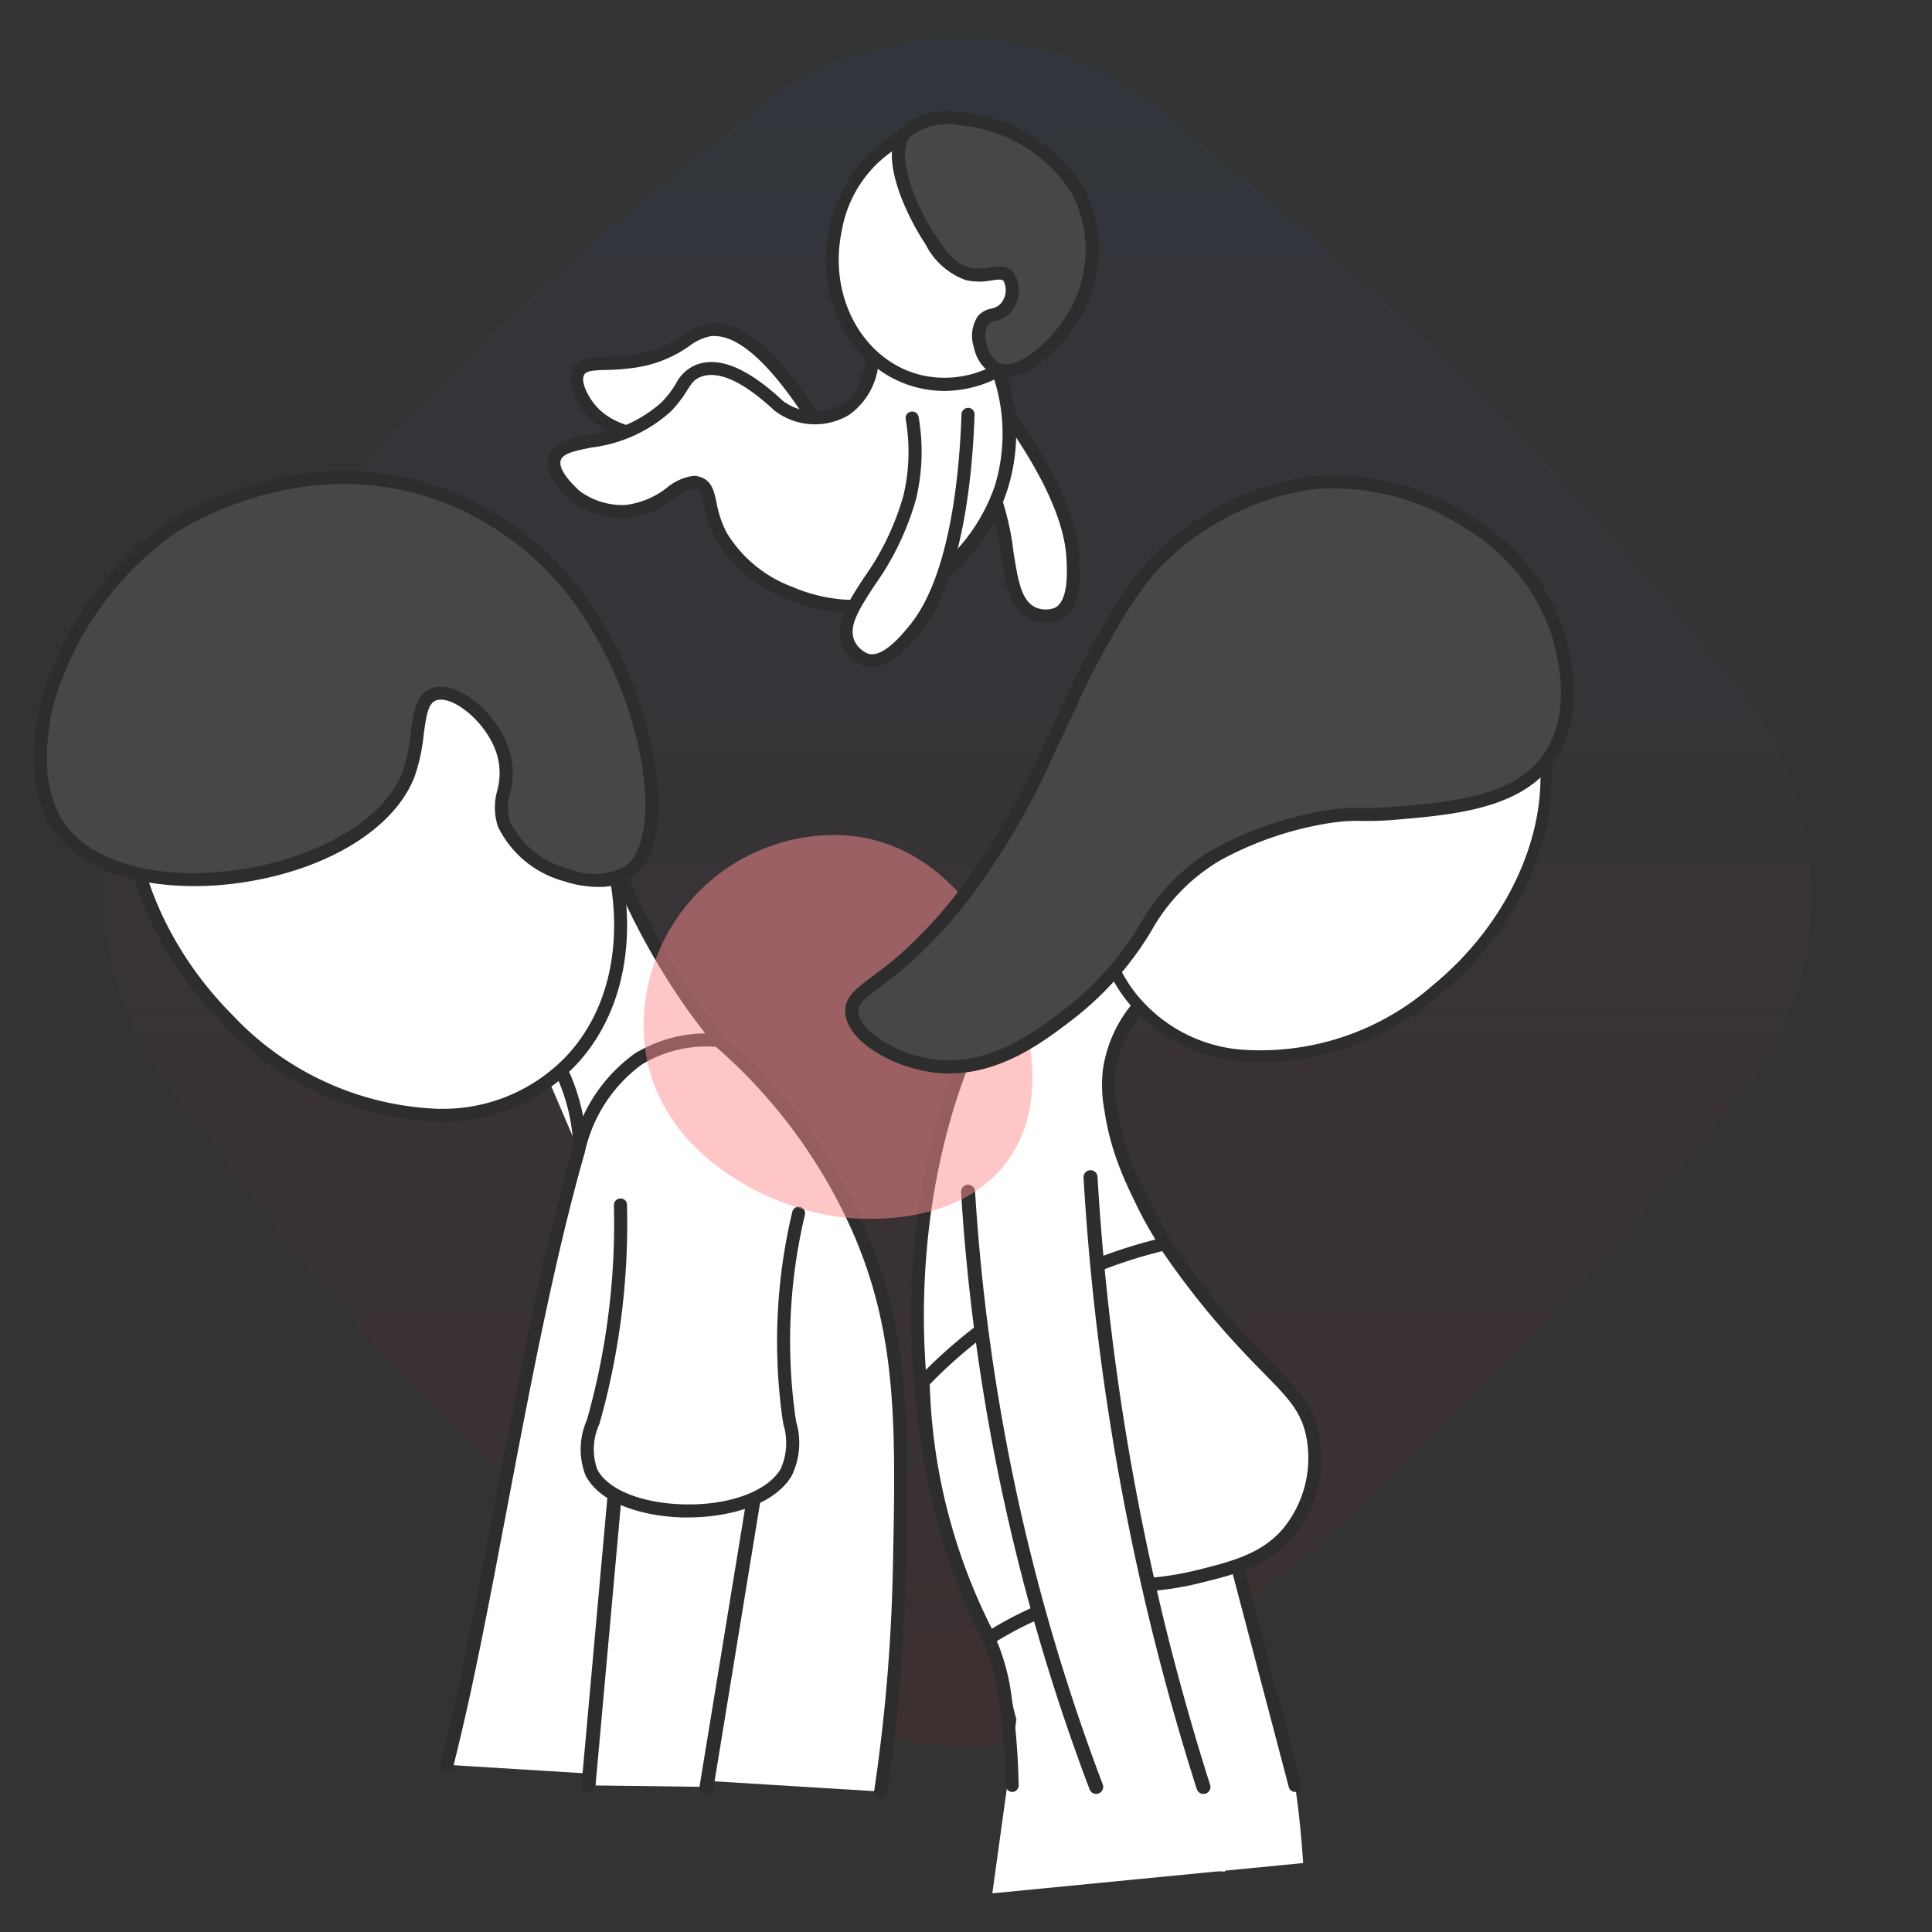 <svg xmlns="http://www.w3.org/2000/svg" xmlns:xlink="http://www.w3.org/1999/xlink" width="100" height="100" viewBox="0 0 100 100">
  <rect x="0" y="0" width="100" height="100" fill="#333333" stroke="none"/>
  <defs>
    <style>
      .cls-1 {
        fill: none;
      }

      .cls-2 {
        opacity: 0.05;
        fill: url(#linear-gradient);
      }

      .cls-3 {
        fill: #fff;
      }

      .cls-4 {
        fill: #2d2d2d;
      }

      .cls-5 {
        fill: #474747;
      }

      .cls-6 {
        mix-blend-mode: multiply;
        isolation: isolate;
      }

      .cls-7 {
        fill: #ff8e93;
        opacity: 0.5;
      }
    </style>
    <linearGradient id="linear-gradient" x1="0.5" x2="0.5" y2="1" gradientUnits="objectBoundingBox">
      <stop offset="0" stop-color="#1778f2"/>
      <stop offset="1" stop-color="#f40009"/>
    </linearGradient>
  </defs>
  <g id="Group_124985" data-name="Group 124985" transform="translate(-216 -1239)">
    <rect id="Rectangle_10358" data-name="Rectangle 10358" class="cls-1" width="100" height="100" transform="translate(216 1239)"/>
    <g id="Group_124915" data-name="Group 124915">
      <path id="Path_153249" data-name="Path 153249" class="cls-2" d="M32.3,83.491A105.79,105.79,0,0,1,17.2,70.917,105.57,105.57,0,0,1,4.909,56.1,17.251,17.251,0,0,1,0,44.2,16.783,16.783,0,0,1,4.909,32.3,144.539,144.539,0,0,1,32.3,4.909,17.263,17.263,0,0,1,44.2,0,16.781,16.781,0,0,1,56.1,4.909a164.255,164.255,0,0,1,13.841,12.23A164.608,164.608,0,0,1,83.491,32.3,17.24,17.24,0,0,1,88.4,44.2a16.782,16.782,0,0,1-4.909,11.9A163.679,163.679,0,0,1,69.255,71.955,164.629,164.629,0,0,1,56.1,83.491a17.386,17.386,0,0,1-7.239,4.259,16.564,16.564,0,0,1-4.664.65,17.462,17.462,0,0,1-5.792-1.133A18.7,18.7,0,0,1,32.3,83.491Z" transform="translate(221.375 1241)"/>
      <g id="Group_75807" data-name="Group 75807" transform="translate(-986.762 1201.081)">
        <g id="Group_6674" data-name="Group 6674" transform="translate(1231.332 81.863)">
          <path id="Path_413" data-name="Path 413" class="cls-3" d="M1232.245,91.968a24.735,24.735,0,0,0,1.247,4.585c.292.77.606,1.481.925,2.132l6.8-4.908q-3.238-5.309-6.475-10.617Q1233.493,87.564,1232.245,91.968Z" transform="translate(-1232.245 -83.16)"/>
        </g>
        <g id="Group_6675" data-name="Group 6675" transform="translate(1229.479 90.23)">
          <path id="Path_414" data-name="Path 414" class="cls-3" d="M1230.582,92.05a9.983,9.983,0,0,1,3.025,6.362,6.207,6.207,0,0,1-.015.674" transform="translate(-1230.338 -91.815)"/>
          <path id="Path_415" data-name="Path 415" class="cls-4" d="M1233.923,99.1l-.676-.047a6.13,6.13,0,0,0,.014-.638,9.622,9.622,0,0,0-2.93-6.139l.488-.47a10.124,10.124,0,0,1,3.12,6.584A6.851,6.851,0,0,1,1233.923,99.1Z" transform="translate(-1230.33 -91.807)"/>
        </g>
        <g id="Group_6676" data-name="Group 6676" transform="translate(1234.504 82.838)">
          <path id="Path_416" data-name="Path 416" class="cls-4" d="M1249.284,126.928a.336.336,0,0,1-.338-.33c-.359-16.992-1.8-26.785-4.277-29.107l-.067-.061a41.411,41.411,0,0,1-4.227-4.579,33.124,33.124,0,0,1-2.366-3.408,36.939,36.939,0,0,1-2.459-4.806.338.338,0,1,1,.623-.264,36.465,36.465,0,0,0,2.414,4.719,32.778,32.778,0,0,0,2.32,3.337,40.58,40.58,0,0,0,4.157,4.5l.069.064c2.654,2.486,4.124,12.164,4.491,29.586a.339.339,0,0,1-.331.345Z" transform="translate(-1235.524 -84.168)"/>
        </g>
        <g id="Group_6677" data-name="Group 6677" transform="translate(1225.556 91.412)">
          <path id="Path_417" data-name="Path 417" class="cls-3" d="M1249.076,132.278a90.383,90.383,0,0,0,.966-11.428c.154-7.256.258-12.049-1.971-17.363a27.7,27.7,0,0,0-7.386-10.093,6.993,6.993,0,0,0-4.157.965,7.954,7.954,0,0,0-3.1,4.755c-2.513,8.79-4.257,20.644-6.154,29.044-.275,1.218-.516,2.193-.651,2.735" transform="translate(-1226.287 -93.04)"/>
          <path id="Path_418" data-name="Path 418" class="cls-4" d="M1249.065,132.606a.311.311,0,0,1-.05,0,.338.338,0,0,1-.284-.385,90.351,90.351,0,0,0,.963-11.385c.152-7.232.252-11.987-1.946-17.225a27.411,27.411,0,0,0-7.209-9.893,6.509,6.509,0,0,0-3.839.918,7.65,7.65,0,0,0-2.952,4.562c-1.569,5.486-2.823,12.091-4.035,18.478-.722,3.806-1.4,7.4-2.114,10.548-.277,1.222-.518,2.2-.653,2.743a.339.339,0,0,1-.658-.164c.137-.541.376-1.513.649-2.728.708-3.137,1.391-6.726,2.111-10.525,1.214-6.4,2.47-13.021,4.047-18.537a8.262,8.262,0,0,1,3.241-4.946,7.2,7.2,0,0,1,4.357-1.019l.117.007.088.077a28.129,28.129,0,0,1,7.475,10.217c2.252,5.371,2.152,10.184,2,17.466a91.082,91.082,0,0,1-.97,11.507A.338.338,0,0,1,1249.065,132.606Z" transform="translate(-1226.276 -93.029)"/>
        </g>
        <g id="Group_6678" data-name="Group 6678" transform="translate(1204.063 63.961)">
          <ellipse id="Ellipse_6276" data-name="Ellipse 6276" class="cls-3" cx="11.207" cy="14.633" rx="11.207" ry="14.633" transform="translate(0 14.64) rotate(-40.78)"/>
          <path id="Path_419" data-name="Path 419" class="cls-4" d="M1225.572,96.839a16.067,16.067,0,0,1-11.137-5.1c-5.793-5.85-7-14.432-2.693-19.129a9.474,9.474,0,0,1,7-3.009,16.011,16.011,0,0,1,11.369,5.1h0c5.793,5.85,7,14.432,2.693,19.13a9.477,9.477,0,0,1-7,3.008Zm-6.6-26.56c-.073,0-.147,0-.221,0a8.807,8.807,0,0,0-6.511,2.789c-4.068,4.435-2.867,12.6,2.676,18.2a15.392,15.392,0,0,0,10.654,4.9c.074,0,.146,0,.221,0a8.813,8.813,0,0,0,6.511-2.789c4.068-4.436,2.867-12.6-2.676-18.2A15.4,15.4,0,0,0,1218.973,70.278Z" transform="translate(-1204.228 -64.819)"/>
        </g>
        <g id="Group_6681" data-name="Group 6681" transform="translate(1204.511 62.3)">
          <g id="Group_6679" data-name="Group 6679" transform="translate(0.336 0.341)">
            <path id="Path_420" data-name="Path 420" class="cls-5" d="M1205.892,81.448c3.457,4.74,15.947,2.717,18.048-2.817.664-1.747.27-3.789,1.335-4.132s2.955,1.169,3.538,2.947c.551,1.687-.413,2.488.072,3.806.791,2.145,4.673,3.65,6.4,2.477,2.332-1.582,1.15-8.329-1.646-12.841a15.816,15.816,0,0,0-7.719-6.606c-7.286-2.817-13.7,1.24-14.254,1.612a16.73,16.73,0,0,0-6.5,9.341C1204.388,78.95,1205.365,80.725,1205.892,81.448Z" transform="translate(-1204.874 -63.294)"/>
          </g>
          <g id="Group_6680" data-name="Group 6680">
            <path id="Path_421" data-name="Path 421" class="cls-4" d="M1233.719,84.468a5.733,5.733,0,0,1-1.738-.293,5.353,5.353,0,0,1-3.426-2.817,3.2,3.2,0,0,1-.041-1.873,3.424,3.424,0,0,0-.037-1.944c-.533-1.629-2.281-3-3.111-2.731-.42.135-.524.761-.657,1.772a9.513,9.513,0,0,1-.465,2.158c-1.045,2.753-4.65,4.925-9.187,5.536-3.311.447-7.536-.014-9.451-2.639h0c-1.088-1.493-1.36-3.735-.789-6.482a17.025,17.025,0,0,1,6.645-9.552c.279-.189,6.936-4.6,14.566-1.647a15.99,15.99,0,0,1,7.886,6.743c2.835,4.576,4.158,11.529,1.548,13.3A3.088,3.088,0,0,1,1233.719,84.468ZM1225.573,74.1c1.261,0,2.987,1.509,3.549,3.227a4.1,4.1,0,0,1,.058,2.284,2.578,2.578,0,0,0,.011,1.508,4.671,4.671,0,0,0,3,2.407,3.492,3.492,0,0,0,2.894-.092c2.028-1.377,1.132-7.742-1.744-12.382a15.335,15.335,0,0,0-7.554-6.468c-7.3-2.823-13.675,1.4-13.942,1.576a16.346,16.346,0,0,0-6.368,9.151c-.525,2.534-.293,4.589.679,5.924,1.455,2,4.837,2.9,8.812,2.366,3.519-.472,7.556-2.235,8.645-5.1a8.945,8.945,0,0,0,.426-2.006c.141-1.058.273-2.056,1.122-2.328A1.324,1.324,0,0,1,1225.573,74.1Z" transform="translate(-1204.527 -62.942)"/>
          </g>
        </g>
        <g id="Group_6682" data-name="Group 6682" transform="translate(1232.86 108.072)">
          <path id="Path_422" data-name="Path 422" class="cls-3" d="M1234.2,132.517q.986-10.93,1.971-21.859l7.6.783q-1.729,10.578-3.459,21.156" transform="translate(-1233.837 -110.26)"/>
          <path id="Path_423" data-name="Path 423" class="cls-4" d="M1240.3,132.947a.311.311,0,0,1-.059-.006.362.362,0,0,1-.3-.416l3.4-20.776-6.854-.706-1.938,21.493a.362.362,0,1,1-.722-.064l2-22.225,8.349.859-3.52,21.537A.363.363,0,0,1,1240.3,132.947Z" transform="translate(-1233.825 -110.247)"/>
        </g>
        <g id="Group_6683" data-name="Group 6683" transform="translate(1232.803 99.951)">
          <path id="Path_424" data-name="Path 424" class="cls-3" d="M1235.845,102.206a37.241,37.241,0,0,1-1.367,11.074,3.65,3.65,0,0,0-.134,2.762c1.351,2.612,8.485,2.711,10.081,0a4.059,4.059,0,0,0,.136-2.849,28.128,28.128,0,0,1,.507-10.558" transform="translate(-1233.777 -101.866)"/>
          <path id="Path_425" data-name="Path 425" class="cls-4" d="M1239.323,118.365c-.094,0-.186,0-.276,0-1.908-.053-4.227-.652-5.015-2.175a3.732,3.732,0,0,1,.062-2.852l.048-.16A37.458,37.458,0,0,0,1235.5,102.2a.338.338,0,0,1,.333-.343.324.324,0,0,1,.344.334,38.123,38.123,0,0,1-1.381,11.173l-.048.162a3.134,3.134,0,0,0-.111,2.35c.539,1.04,2.279,1.75,4.432,1.809,2.369.074,4.378-.67,5.059-1.826a3.289,3.289,0,0,0,.14-2.329l-.047-.3a28.892,28.892,0,0,1,.512-10.684.342.342,0,0,1,.4-.256.339.339,0,0,1,.256.4,28.2,28.2,0,0,0-.5,10.433l.046.29a3.892,3.892,0,0,1-.225,2.782C1243.762,117.807,1241.278,118.365,1239.323,118.365Z" transform="translate(-1233.765 -101.854)"/>
        </g>
        <g id="Group_6684" data-name="Group 6684" transform="translate(1253.762 116.774)">
          <path id="Path_426" data-name="Path 426" class="cls-3" d="M1255.426,123.383l1.609,5.992-1.247,9.009,16.088-1.568a50.136,50.136,0,0,0-4.383-17.576Z" transform="translate(-1255.426 -119.24)"/>
        </g>
        <g id="Group_6685" data-name="Group 6685" transform="translate(1250.294 85.121)">
          <path id="Path_427" data-name="Path 427" class="cls-3" d="M1263.864,90.12a9.448,9.448,0,0,0-1.823,3.807,9.173,9.173,0,0,0-.215,2.038,14.081,14.081,0,0,0,.751,4.344,14.251,14.251,0,0,0,3.486,5.524l-14.1,6.221a49.984,49.984,0,0,1,2.95-20.647l6.757-4.88Z" transform="translate(-1251.842 -86.527)"/>
        </g>
        <g id="Group_6686" data-name="Group 6686" transform="translate(1249.918 84.304)">
          <path id="Path_428" data-name="Path 428" class="cls-4" d="M1256.692,132.046a.337.337,0,0,1-.338-.331,38.062,38.062,0,0,0-.4-4.778,10.47,10.47,0,0,0-.6-2.244c-.107-.269-.208-.491-.282-.642-.013-.034-.927-2.14-1.541-3.84a38.174,38.174,0,0,1-1.924-9.283,39.894,39.894,0,0,1,.262-9.279,36.786,36.786,0,0,1,1.1-5.01A34.491,34.491,0,0,1,1258.35,86l.234-.314,5.4,5.388-.223.239a6.278,6.278,0,0,0-1.7,3.429,6.444,6.444,0,0,0,.086,1.974c.4,2.68,1.662,4.873,3.126,7.413.261.45.476.81.6,1.022a.338.338,0,0,1-.578.351c-.131-.216-.35-.58-.613-1.034-1.5-2.6-2.8-4.845-3.212-7.652a7.122,7.122,0,0,1-.085-2.163,6.86,6.86,0,0,1,1.654-3.558l-4.388-4.375a33.778,33.778,0,0,0-5.038,10.119,36.17,36.17,0,0,0-1.085,4.914,39.074,39.074,0,0,0-.255,9.121,38.489,38.489,0,0,0,1.885,9.111c.609,1.68,1.511,3.767,1.521,3.788.072.15.181.384.3.672a11.2,11.2,0,0,1,.638,2.382,38.417,38.417,0,0,1,.407,4.876.339.339,0,0,1-.331.346Z" transform="translate(-1251.454 -85.683)"/>
        </g>
        <g id="Group_6687" data-name="Group 6687" transform="translate(1250.202 101.912)">
          <path id="Path_429" data-name="Path 429" class="cls-3" d="M1258.938,106.354a25.44,25.44,0,0,1,5.685-2.078,41.7,41.7,0,0,0,3.406,4.4c2.5,2.819,3.772,3.486,4.209,5.4a6.114,6.114,0,0,1-1.233,5.148c-1.209,1.427-2.9,1.843-4.76,2.3a17.106,17.106,0,0,1-3,.429,18.234,18.234,0,0,0-7.723,2.724,30.172,30.172,0,0,1-3.418-13.256A25.573,25.573,0,0,1,1258.938,106.354Z" transform="translate(-1251.759 -103.893)"/>
          <path id="Path_430" data-name="Path 430" class="cls-4" d="M1255.374,125.14l-.166-.318a30.55,30.55,0,0,1-3.456-13.405l0-.141.1-.1a25.858,25.858,0,0,1,6.928-5.135h0a25.852,25.852,0,0,1,5.76-2.1l.227-.054.131.194a41.592,41.592,0,0,0,3.378,4.361c.745.839,1.367,1.475,1.918,2.035,1.272,1.3,2.042,2.083,2.369,3.517a6.468,6.468,0,0,1-1.3,5.443c-1.279,1.511-3.056,1.949-4.937,2.41a15.486,15.486,0,0,1-2.678.406l-.376.031a18.257,18.257,0,0,0-7.58,2.678Zm-2.943-13.6a29.9,29.9,0,0,0,3.214,12.649,18.7,18.7,0,0,1,7.555-2.588l.383-.032a14.8,14.8,0,0,0,2.57-.388c1.849-.455,3.446-.847,4.581-2.191a5.764,5.764,0,0,0,1.162-4.854c-.286-1.248-.963-1.939-2.193-3.193-.528-.539-1.185-1.209-1.94-2.06a42.32,42.32,0,0,1-3.3-4.237,25.145,25.145,0,0,0-5.383,2h0A25.153,25.153,0,0,0,1252.431,111.542Z" transform="translate(-1251.747 -103.88)"/>
        </g>
        <g id="Group_6688" data-name="Group 6688" transform="translate(1252.877 95.175)">
          <path id="Path_431" data-name="Path 431" class="cls-3" d="M1254.512,100.217a84.454,84.454,0,0,0,3.137,20.915q1.569,5.269,3.137,10.538c1.426-.04,4.012-.292,4.746-1.85.532-1.127-.134-2.451-.456-3.137-1.579-3.369-1.5-7.3-2.574-10.86-1.032-3.413-1.934-9.064-1.394-18.9Z" transform="translate(-1254.512 -96.918)"/>
        </g>
        <g id="Group_6689" data-name="Group 6689" transform="translate(1254.968 65.077)">
          <ellipse id="Ellipse_6277" data-name="Ellipse 6277" class="cls-3" cx="12.943" cy="9.913" rx="12.943" ry="9.913" transform="translate(0 17.783) rotate(-43.388)"/>
          <path id="Path_432" data-name="Path 432" class="cls-4" d="M1270.032,93.8a11.032,11.032,0,0,1-1.33-.079,8.379,8.379,0,0,1-5.887-3.277c-3.368-4.522-1.535-11.964,4.09-16.59a14.147,14.147,0,0,1,10.46-3.462,8.375,8.375,0,0,1,5.887,3.275c3.37,4.523,1.536,11.966-4.089,16.592A14.643,14.643,0,0,1,1270.032,93.8Zm6-22.889a14.04,14.04,0,0,0-8.749,3.4h0c-5.38,4.426-7.17,11.5-3.99,15.771a7.8,7.8,0,0,0,5.479,3.039,13.519,13.519,0,0,0,10.009-3.33c5.382-4.426,7.171-11.5,3.989-15.772a7.8,7.8,0,0,0-5.478-3.038A10.472,10.472,0,0,0,1276.033,70.908Z" transform="translate(-1256.818 -65.958)"/>
        </g>
        <g id="Group_6690" data-name="Group 6690" transform="translate(1266.495 118.727)">
          <path id="Path_433" data-name="Path 433" class="cls-4" d="M1271.888,133.2a.341.341,0,0,1-.328-.253l-2.963-11.263a.339.339,0,1,1,.655-.172l2.964,11.263a.34.34,0,0,1-.242.414A.329.329,0,0,1,1271.888,133.2Z" transform="translate(-1268.586 -121.258)"/>
        </g>
        <g id="Group_6691" data-name="Group 6691" transform="translate(1255.477 101.128)">
          <path id="Path_434" data-name="Path 434" class="cls-3" d="M1257.2,106.228c0-.646.025-1.339.091-2.072q.051-.563.125-1.087.817,2.293,1.635,4.585a3.387,3.387,0,0,1-.483.805,3.347,3.347,0,0,1-.858.75Q1257.455,107.72,1257.2,106.228Z" transform="translate(-1257.199 -103.07)"/>
        </g>
        <g id="Group_6692" data-name="Group 6692" transform="translate(1252.506 99.238)">
          <path id="Path_435" data-name="Path 435" class="cls-4" d="M1261.122,132.651a.364.364,0,0,1-.339-.234,105.555,105.555,0,0,1-6.654-30.915.363.363,0,0,1,.339-.385.37.37,0,0,1,.385.34,104.623,104.623,0,0,0,6.609,30.7.364.364,0,0,1-.211.468A.376.376,0,0,1,1261.122,132.651Z" transform="translate(-1254.128 -101.117)"/>
        </g>
        <g id="Group_6693" data-name="Group 6693" transform="translate(1258.843 98.487)">
          <path id="Path_436" data-name="Path 436" class="cls-4" d="M1266.885,132.626a.363.363,0,0,1-.345-.253c-.721-2.26-1.389-4.585-1.989-6.91a130,130,0,0,1-3.872-24.738.362.362,0,0,1,.34-.383.366.366,0,0,1,.384.34,129.393,129.393,0,0,0,3.849,24.6c.6,2.313,1.263,4.624,1.979,6.873a.36.36,0,0,1-.235.454A.334.334,0,0,1,1266.885,132.626Z" transform="translate(-1260.677 -100.341)"/>
        </g>
        <g id="Group_6694" data-name="Group 6694" transform="translate(1260.899 132.95)">
          <path id="Path_437" data-name="Path 437" class="cls-3" d="M1262.8,135.958q.183.448.375.9c.081.19.162.378.243.566l4.66.378q-.163-.453-.324-.907Z" transform="translate(-1262.802 -135.958)"/>
        </g>
        <g id="Group_6697" data-name="Group 6697" transform="translate(1232.27 54.631)">
          <g id="Group_6695" data-name="Group 6695" transform="translate(0.338 0.34)">
            <path id="Path_438" data-name="Path 438" class="cls-3" d="M1246.778,61.563c-3.069-5.338-5.063-6.377-6.365-6.172-1.081.171-1.535,1.177-3.6,1.575-1.663.321-2.788-.056-3.151.579s.4,1.686.483,1.8c.992,1.334,2.758,1.574,4.211,1.736A79.617,79.617,0,0,0,1246.778,61.563Z" transform="translate(-1233.563 -55.367)"/>
          </g>
          <g id="Group_6696" data-name="Group 6696">
            <path id="Path_439" data-name="Path 439" class="cls-4" d="M1247.353,61.894l-.589,0a80.44,80.44,0,0,1-8.458-.484c-1.327-.148-3.331-.373-4.445-1.87-.231-.313-.949-1.392-.505-2.17.314-.547.934-.566,1.721-.589a9.822,9.822,0,0,0,1.658-.153,5.692,5.692,0,0,0,2.258-.96,3.389,3.389,0,0,1,1.354-.617c1.9-.311,4.089,1.775,6.711,6.337Zm-6.651-6.2a1.613,1.613,0,0,0-.248.018,2.816,2.816,0,0,0-1.09.516,6.359,6.359,0,0,1-2.5,1.058,10.734,10.734,0,0,1-1.768.165c-.675.02-1.033.041-1.152.249-.179.313.113.961.459,1.43.868,1.165,2.377,1.421,3.978,1.6,2.525.282,5.144.441,7.79.474C1244.025,57.589,1242.145,55.7,1240.7,55.7Z" transform="translate(-1233.214 -55.016)"/>
          </g>
        </g>
        <g id="Group_6700" data-name="Group 6700" transform="translate(1250.653 56.507)">
          <g id="Group_6698" data-name="Group 6698" transform="translate(0.211 0.219)">
            <path id="Path_440" data-name="Path 440" class="cls-3" d="M1254.448,57.181c1.388,1.642,5.193,6.358,5.413,10.014.046.748.146,2.416-.738,2.921a1.617,1.617,0,0,1-1.276.027c-1.791-.739-.879-4.262-2.752-7.74a10.2,10.2,0,0,0-2.664-3.138" transform="translate(-1252.431 -57.181)"/>
          </g>
          <g id="Group_6699" data-name="Group 6699">
            <path id="Path_441" data-name="Path 441" class="cls-4" d="M1258.5,70.6a2.178,2.178,0,0,1-.788-.152c-1.126-.463-1.332-1.742-1.594-3.361a13.8,13.8,0,0,0-1.328-4.53,9.844,9.844,0,0,0-2.577-3.033l.421-.53a10.491,10.491,0,0,1,2.752,3.242,14.346,14.346,0,0,1,1.4,4.743c.237,1.466.406,2.524,1.183,2.845a1.3,1.3,0,0,0,.978-.009c.7-.4.609-1.943.57-2.6-.2-3.294-3.428-7.566-5.336-9.819l.518-.438c1.963,2.319,5.284,6.728,5.494,10.212.051.856.156,2.628-.909,3.235A1.56,1.56,0,0,1,1258.5,70.6Z" transform="translate(-1252.213 -56.955)"/>
          </g>
        </g>
        <g id="Group_6703" data-name="Group 6703" transform="translate(1231.085 54.636)">
          <g id="Group_6701" data-name="Group 6701" transform="translate(0.339 0.528)">
            <path id="Path_442" data-name="Path 442" class="cls-3" d="M1254.387,55.567a9.355,9.355,0,0,1-4.68,13.976,8.623,8.623,0,0,1-5.152-.535,6.981,6.981,0,0,1-3.567-2.965c-.745-1.413-.432-2.405-1.118-2.693-.943-.4-1.892,1.332-3.821,1.449a4.239,4.239,0,0,1-2.586-.805c-1.091-.993-1.191-1.582-1.092-1.932.354-1.259,3.558-.457,5.774-2.668.932-.929.9-1.605,1.723-1.9,1.319-.469,2.948.731,4.124,1.825a3.1,3.1,0,0,0,3.474.176c1.3-.774,1.386-2.66,1.4-2.992a4.471,4.471,0,0,0,1.766.522A5.085,5.085,0,0,0,1254.387,55.567Z" transform="translate(-1232.34 -55.567)"/>
          </g>
          <g id="Group_6702" data-name="Group 6702">
            <path id="Path_443" data-name="Path 443" class="cls-4" d="M1247.944,70.033a8.757,8.757,0,0,1-3.538-.733,7.327,7.327,0,0,1-3.731-3.117,6.334,6.334,0,0,1-.587-1.733c-.113-.532-.169-.725-.363-.806-.274-.115-.62.1-1.163.463a4.912,4.912,0,0,1-2.507,1.012,4.526,4.526,0,0,1-2.794-.861c-1.019-.923-1.408-1.667-1.23-2.3.216-.766,1.1-.945,2.123-1.151a6.8,6.8,0,0,0,3.739-1.665,5.2,5.2,0,0,0,.757-.973,2.037,2.037,0,0,1,1.091-1c1.187-.417,2.645.2,4.468,1.9a2.772,2.772,0,0,0,3.069.133c1.116-.665,1.221-2.374,1.231-2.71l.015-.546.482.256a4.126,4.126,0,0,0,1.634.483,4.7,4.7,0,0,0,3.5-1.368l.294-.284.225.342a9.694,9.694,0,0,1-4.851,14.482A9.349,9.349,0,0,1,1247.944,70.033Zm-8.377-7.1a1.077,1.077,0,0,1,.422.087c.535.224.641.717.763,1.288a5.621,5.621,0,0,0,.522,1.559,6.713,6.713,0,0,0,3.405,2.814,8.317,8.317,0,0,0,4.948.513,9.47,9.47,0,0,0,5.541-5.768,9.319,9.319,0,0,0-.869-7.355,5.255,5.255,0,0,1-3.71,1.277,4.692,4.692,0,0,1-1.442-.344,3.681,3.681,0,0,1-1.521,2.768,3.441,3.441,0,0,1-3.877-.22c-1.6-1.488-2.871-2.076-3.781-1.753-.365.129-.5.342-.748.728a5.821,5.821,0,0,1-.849,1.09,7.473,7.473,0,0,1-4.083,1.85c-.838.168-1.5.3-1.6.67-.1.351.254.916.994,1.591a3.761,3.761,0,0,0,2.339.716,4.309,4.309,0,0,0,2.171-.9A2.714,2.714,0,0,1,1239.567,62.933Z" transform="translate(-1231.99 -55.021)"/>
          </g>
        </g>
        <g id="Group_6706" data-name="Group 6706" transform="translate(1246.204 59.029)">
          <g id="Group_6704" data-name="Group 6704" transform="translate(0.342 0.338)">
            <path id="Path_444" data-name="Path 444" class="cls-3" d="M1254.285,59.91c-.071,2.15-.412,8.2-2.7,11.059-.468.585-1.512,1.89-2.507,1.671a1.618,1.618,0,0,1-.965-.835c-.833-1.75,2.207-3.751,3.151-7.587a10.222,10.222,0,0,0,.128-4.114" transform="translate(-1247.969 -59.91)"/>
          </g>
          <g id="Group_6705" data-name="Group 6705">
            <path id="Path_445" data-name="Path 445" class="cls-4" d="M1249.3,72.992a1.366,1.366,0,0,1-.3-.033,1.961,1.961,0,0,1-1.2-1.027c-.521-1.092.183-2.179,1.075-3.555a13.812,13.812,0,0,0,2.054-4.253,9.831,9.831,0,0,0,.123-3.979.339.339,0,0,1,.67-.109,10.529,10.529,0,0,1-.135,4.251,14.419,14.419,0,0,1-2.143,4.459c-.808,1.244-1.39,2.143-1.03,2.9a1.3,1.3,0,0,0,.73.651c.783.186,1.792-1.079,2.169-1.551,2.063-2.577,2.531-7.91,2.628-10.86a.35.35,0,0,1,.349-.326.337.337,0,0,1,.327.349c-.1,3.033-.59,8.53-2.773,11.259C1251.347,71.78,1250.376,72.992,1249.3,72.992Z" transform="translate(-1247.616 -59.561)"/>
          </g>
        </g>
        <g id="Group_6709" data-name="Group 6709" transform="translate(1244.584 43.134)">
          <g id="Group_6707" data-name="Group 6707" transform="translate(0 0)">
            <ellipse id="Ellipse_6278" data-name="Ellipse 6278" class="cls-3" cx="6.797" cy="6.057" rx="6.797" ry="6.057" transform="translate(0 13.294) rotate(-77.935)"/>
          </g>
          <g id="Group_6708" data-name="Group 6708" transform="translate(0.913 0.807)">
            <path id="Path_446" data-name="Path 446" class="cls-4" d="M1253.043,58.181a5.791,5.791,0,0,1-1.219-.13c-3.447-.736-5.584-4.466-4.762-8.314s4.3-6.384,7.745-5.64a6.036,6.036,0,0,1,4,3,7.524,7.524,0,0,1,.766,5.309h0a7.523,7.523,0,0,1-2.87,4.531A6.169,6.169,0,0,1,1253.043,58.181Zm.557-13.535a6.315,6.315,0,0,0-5.877,5.233c-.744,3.482,1.159,6.852,4.243,7.511a5.372,5.372,0,0,0,4.333-.995,6.852,6.852,0,0,0,2.61-4.126h0a6.856,6.856,0,0,0-.694-4.832,5.369,5.369,0,0,0-3.549-2.678A5.068,5.068,0,0,0,1253.6,44.646Z" transform="translate(-1246.885 -43.968)"/>
          </g>
        </g>
        <g id="Group_6712" data-name="Group 6712" transform="translate(1248.925 43.703)">
          <g id="Group_6710" data-name="Group 6710" transform="translate(0.333 0.338)">
            <path id="Path_447" data-name="Path 447" class="cls-5" d="M1251.137,44.8c-1.066,1.25.46,4.309,1.286,5.536a3.6,3.6,0,0,0,1.926,1.778c.972.249,1.707-.3,2.119.138a1.361,1.361,0,0,1-.12,1.609c-.4.481-.9.286-1.208.674a2,2,0,0,0,.741,2.521c1.147.493,3.3-1.313,4.251-3.262a6.651,6.651,0,0,0-.1-6.029C1258.029,44.175,1252.477,43.234,1251.137,44.8Z" transform="translate(-1250.772 -44.072)"/>
          </g>
          <g id="Group_6711" data-name="Group 6711">
            <path id="Path_448" data-name="Path 448" class="cls-4" d="M1256.283,57.469a1.365,1.365,0,0,1-.547-.108,2.084,2.084,0,0,1-1.064-1.448,1.876,1.876,0,0,1,.192-1.592,1.22,1.22,0,0,1,.711-.411.879.879,0,0,0,.5-.271,1.064,1.064,0,0,0,.133-1.161c-.088-.092-.247-.081-.618-.027a3.2,3.2,0,0,1-1.337-.015,3.765,3.765,0,0,1-2.083-1.855c-.818-1.217-2.558-4.536-1.3-6.007a3.692,3.692,0,0,1,3.176-.816,8.256,8.256,0,0,1,6.274,3.836,6.943,6.943,0,0,1,.107,6.343C1259.552,55.723,1257.665,57.468,1256.283,57.469Zm-.292-5.737a.916.916,0,0,1,.712.282,1.685,1.685,0,0,1-.1,2.058,1.518,1.518,0,0,1-.841.491.619.619,0,0,0-.361.176,1.291,1.291,0,0,0-.069,1.006,1.475,1.475,0,0,0,.677.995c.907.4,2.9-1.234,3.812-3.1a6.343,6.343,0,0,0-.09-5.717,7.638,7.638,0,0,0-5.75-3.492,3.173,3.173,0,0,0-2.593.582h0c-.817.956.3,3.624,1.308,5.125.52.774.971,1.447,1.731,1.641a2.635,2.635,0,0,0,1.07,0A3.366,3.366,0,0,1,1255.991,51.732Z" transform="translate(-1250.428 -43.722)"/>
          </g>
        </g>
        <g id="Group_6713" data-name="Group 6713" class="cls-6" transform="translate(1236.078 81.14)">
          <path id="Path_449" data-name="Path 449" class="cls-7" d="M1256.91,92.121c.271,1.219,1,4.5-.923,7.15-2.646,3.645-8.06,3-8.784,2.9-4.016-.541-9.947-3.7-10.051-9.707a9.88,9.88,0,0,1,9.707-10.05C1253.048,82.306,1256.143,88.675,1256.91,92.121Z" transform="translate(-1237.151 -82.413)"/>
        </g>
        <g id="Group_6716" data-name="Group 6716" transform="translate(1246.517 62.52)">
          <g id="Group_6714" data-name="Group 6714" transform="translate(0.339 0.338)">
            <path id="Path_450" data-name="Path 450" class="cls-5" d="M1284.252,77.98c-1.665,2.172-4.906,2.445-7.927,2.7-1.662.139-1.846-.051-3.355.169a17.988,17.988,0,0,0-5.8,1.978c-3.8,2.179-3.321,4.95-7.752,8.324-1.573,1.2-4,2.995-6.93,2.6-2.009-.273-4.209-1.574-4.2-2.836.005-.847,1-1.194,2.729-2.682a24.012,24.012,0,0,0,3.6-4.046,37.671,37.671,0,0,0,3.856-6.8c1.406-2.85,1.631-3.7,2.961-5.953a21.443,21.443,0,0,1,2.213-3.352,14.1,14.1,0,0,1,8.245-4.481,12.718,12.718,0,0,1,8.5,2.154,10.414,10.414,0,0,1,4.452,5.663C1285.078,72.2,1286.066,75.612,1284.252,77.98Z" transform="translate(-1248.289 -63.519)"/>
          </g>
          <g id="Group_6715" data-name="Group 6715">
            <path id="Path_451" data-name="Path 451" class="cls-4" d="M1253.322,94.131a6.478,6.478,0,0,1-.887-.061c-2.133-.289-4.5-1.663-4.5-3.173,0-.74.54-1.144,1.428-1.811.387-.291.869-.653,1.417-1.125a23.853,23.853,0,0,0,3.549-3.988,37.467,37.467,0,0,0,3.817-6.733c.516-1.045.869-1.811,1.175-2.478a33.416,33.416,0,0,1,1.807-3.515,21.727,21.727,0,0,1,2.25-3.4,14.307,14.307,0,0,1,8.464-4.6,13.11,13.11,0,0,1,8.733,2.212,10.748,10.748,0,0,1,4.585,5.847c1.045,3.607.221,5.725-.655,6.868h0c-1.755,2.29-5.162,2.578-8.167,2.829a15.579,15.579,0,0,1-1.629.057,9.213,9.213,0,0,0-1.7.11,17.537,17.537,0,0,0-5.68,1.937,9.781,9.781,0,0,0-3.569,3.674,16.5,16.5,0,0,1-4.146,4.625C1258.244,92.452,1256.04,94.131,1253.322,94.131Zm19.923-30.285a12.009,12.009,0,0,0-1.324.075,13.886,13.886,0,0,0-8.028,4.367,21.285,21.285,0,0,0-2.176,3.3,32.7,32.7,0,0,0-1.776,3.455c-.309.671-.664,1.442-1.174,2.476a37.9,37.9,0,0,1-3.892,6.857,24.279,24.279,0,0,1-3.649,4.095c-.566.489-1.057.858-1.452,1.155-.823.617-1.155.884-1.158,1.273-.006.992,1.931,2.229,3.909,2.5,2.85.383,5.245-1.438,6.678-2.529a15.92,15.92,0,0,0,3.99-4.459,10.436,10.436,0,0,1,3.8-3.89,18.266,18.266,0,0,1,5.917-2.02,10.33,10.33,0,0,1,1.808-.117,15,15,0,0,0,1.566-.054c3.005-.253,6.113-.514,7.687-2.567h0c.78-1.019,1.507-2.932.542-6.267a10.123,10.123,0,0,0-4.319-5.479A12.546,12.546,0,0,0,1273.245,63.846Z" transform="translate(-1247.939 -63.169)"/>
          </g>
        </g>
      </g>
    </g>
  </g>
</svg>
